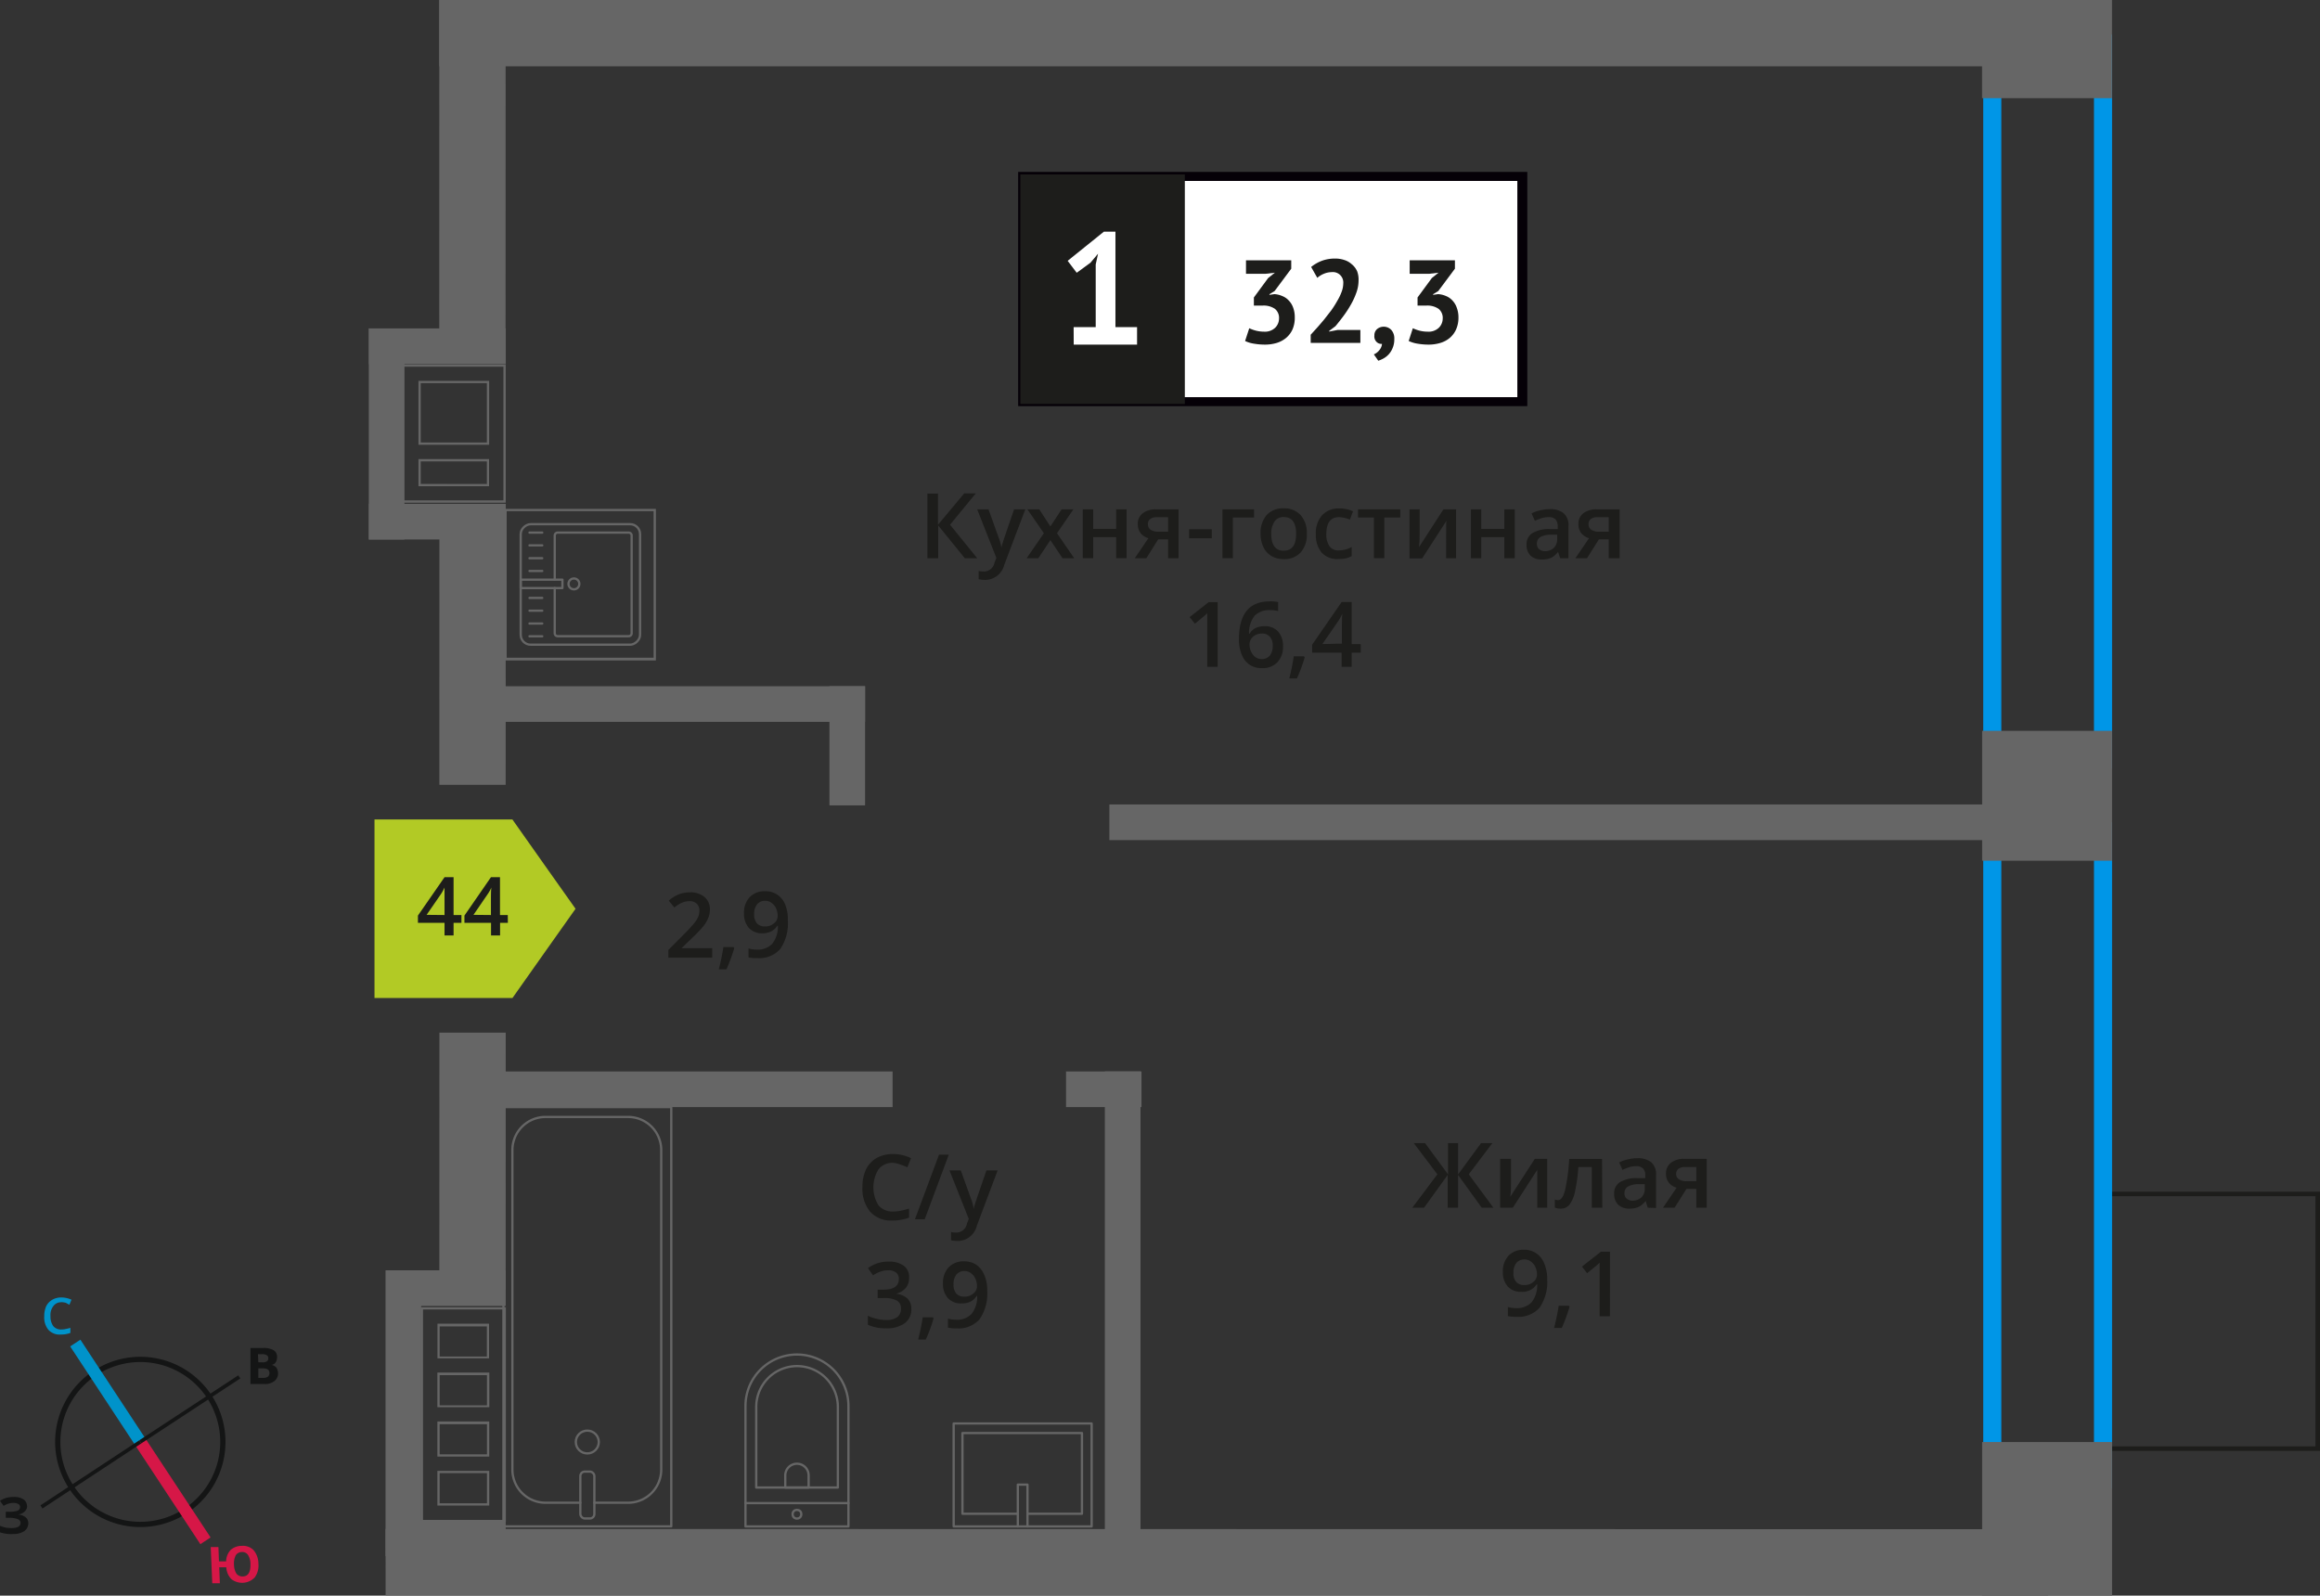 <svg id="Layer_1" data-name="Layer 1" xmlns="http://www.w3.org/2000/svg" width="256.41" height="176.37" viewBox="0 0 256.41 176.37">
  <rect x="0" y="0" width="256.41" height="176.37" fill="#333333" stroke="none"/>
  <defs>
    <style>
      .cls-1, .cls-10, .cls-11, .cls-12, .cls-2 {
        fill: none;
      }

      .cls-1, .cls-8 {
        stroke: #1d1d1b;
        stroke-width: 0.5px;
      }

      .cls-1, .cls-10, .cls-11, .cls-12 {
        stroke-miterlimit: 10;
      }

      .cls-2 {
        stroke: #666;
        stroke-linecap: round;
        stroke-linejoin: round;
        stroke-width: 0.25px;
      }

      .cls-3 {
        fill: #666;
      }

      .cls-4, .cls-8 {
        fill: #1d1d1b;
      }

      .cls-5 {
        fill: #0096e7;
      }

      .cls-6 {
        fill: #fff;
      }

      .cls-7 {
        fill: #050007;
      }

      .cls-8 {
        stroke-miterlimit: 22.93;
      }

      .cls-9 {
        fill: #b2ca25;
        fill-rule: evenodd;
      }

      .cls-10 {
        stroke: #141515;
        stroke-width: 0.58px;
      }

      .cls-11 {
        stroke: #0093ca;
        stroke-width: 1.35px;
      }

      .cls-12 {
        stroke: #d61747;
        stroke-width: 1.35px;
      }

      .cls-13 {
        fill: #141515;
      }

      .cls-14 {
        fill: #0093ca;
      }

      .cls-15 {
        fill: #d61747;
      }
    </style>
  </defs>
  <g>
    <rect class="cls-1" x="232.63" y="131.97" width="23.53" height="28.15"/>
    <g>
      <g>
        <rect class="cls-2" x="57.48" y="58.01" width="13.32" height="13.19" rx="1.09" transform="translate(-0.46 128.74) rotate(-90)"/>
        <path class="cls-2" d="M61.31,64.07V59.19a.32.32,0,0,1,.32-.32h7.86a.32.32,0,0,1,.32.32V70a.32.32,0,0,1-.32.32H61.63a.32.32,0,0,1-.32-.32V65"/>
        <circle class="cls-2" cx="63.43" cy="64.54" r="0.6"/>
        <rect class="cls-2" x="59.39" y="62.23" width="0.93" height="4.61" transform="translate(-4.68 124.39) rotate(-90)"/>
        <line class="cls-2" x1="58.52" y1="70.33" x2="59.93" y2="70.33"/>
        <line class="cls-2" x1="58.52" y1="68.92" x2="59.93" y2="68.92"/>
        <line class="cls-2" x1="58.52" y1="67.5" x2="59.93" y2="67.5"/>
        <line class="cls-2" x1="58.52" y1="66.09" x2="59.93" y2="66.09"/>
        <line class="cls-2" x1="58.52" y1="63.11" x2="59.93" y2="63.11"/>
        <line class="cls-2" x1="58.52" y1="61.7" x2="59.93" y2="61.7"/>
        <line class="cls-2" x1="58.52" y1="60.28" x2="59.93" y2="60.28"/>
        <line class="cls-2" x1="58.52" y1="58.87" x2="59.93" y2="58.87"/>
      </g>
      <path class="cls-3" d="M72.24,56.5V72.7H56V56.5h16.2m.25-.25H55.79V73h16.7V56.25Z"/>
    </g>
    <g>
      <path class="cls-4" d="M78.71,105.85H73.87V105l1.84-1.85a15.88,15.88,0,0,0,1.08-1.19,2.72,2.72,0,0,0,.39-.65,1.84,1.84,0,0,0,.12-.66,1,1,0,0,0-.29-.76,1.08,1.08,0,0,0-.8-.28,2.18,2.18,0,0,0-.8.15,3.5,3.5,0,0,0-.88.55l-.62-.76a3.83,3.83,0,0,1,1.15-.71,3.44,3.44,0,0,1,1.2-.21,2.35,2.35,0,0,1,1.6.52,1.74,1.74,0,0,1,.6,1.39,2.36,2.36,0,0,1-.18.92,3.58,3.58,0,0,1-.53.9,13.29,13.29,0,0,1-1.19,1.25l-1.24,1.2v0h3.39Z"/>
      <path class="cls-4" d="M81.15,104.8a18.47,18.47,0,0,1-.86,2.34h-.85a22.57,22.57,0,0,0,.51-2.46h1.12Z"/>
      <path class="cls-4" d="M87.07,101.75a4.94,4.94,0,0,1-.84,3.15,3.1,3.1,0,0,1-2.56,1,4.18,4.18,0,0,1-.94-.07v-1a3,3,0,0,0,.88.13,2.22,2.22,0,0,0,1.73-.63,3,3,0,0,0,.63-2h-.06a1.74,1.74,0,0,1-.7.63,2.18,2.18,0,0,1-.95.2,1.94,1.94,0,0,1-1.49-.59,2.33,2.33,0,0,1-.54-1.62,2.5,2.5,0,0,1,.62-1.78,2.26,2.26,0,0,1,1.72-.66,2.32,2.32,0,0,1,1.32.37,2.36,2.36,0,0,1,.88,1.07A4.33,4.33,0,0,1,87.07,101.75Zm-2.49-2.18a1.11,1.11,0,0,0-.91.39,1.67,1.67,0,0,0-.32,1.09,1.45,1.45,0,0,0,.3,1,1.13,1.13,0,0,0,.9.35,1.43,1.43,0,0,0,1-.35,1,1,0,0,0,.4-.81,2,2,0,0,0-.17-.81,1.36,1.36,0,0,0-.47-.6A1.12,1.12,0,0,0,84.58,99.57Z"/>
    </g>
    <path class="cls-5" d="M231.43,5.82V82.94H221.19V5.82h10.24m2-2H219.19V84.94h14.24V3.82Z"/>
    <path class="cls-5" d="M231.43,92.89v69.62H221.19V92.89h10.24m2-2H219.19v73.62h14.24V90.89Z"/>
    <g>
      <rect class="cls-2" x="55.64" y="122.37" width="18.55" height="46.34"/>
      <rect class="cls-2" x="64.14" y="162.66" width="1.55" height="5.18" rx="0.49"/>
      <path class="cls-2" d="M64.14,166.1H60.32a3.66,3.66,0,0,1-3.69-3.64V127.1a3.66,3.66,0,0,1,3.69-3.64H69.4a3.66,3.66,0,0,1,3.68,3.64v35.36a3.66,3.66,0,0,1-3.68,3.64H65.69"/>
      <ellipse class="cls-2" cx="64.91" cy="159.39" rx="1.27" ry="1.26"/>
    </g>
    <g>
      <path class="cls-2" d="M78.58,153.52H91.89a5.69,5.69,0,0,1,5.69,5.69v0a5.69,5.69,0,0,1-5.69,5.69H78.58a0,0,0,0,1,0,0V153.52a0,0,0,0,1,0,0Z" transform="matrix(0, -1, 1, 0, -71.13, 247.3)"/>
      <path class="cls-2" d="M81.37,153.2h8.91a4.51,4.51,0,0,1,4.51,4.51v0a4.51,4.51,0,0,1-4.51,4.51H81.37a0,0,0,0,1,0,0v-9A0,0,0,0,1,81.37,153.2Z" transform="translate(-69.62 245.79) rotate(-90)"/>
      <path class="cls-2" d="M86.77,161.81h1.34a1.29,1.29,0,0,1,1.29,1.29v0a1.29,1.29,0,0,1-1.29,1.29H86.77a0,0,0,0,1,0,0v-2.58A0,0,0,0,1,86.77,161.81Z" transform="translate(-75.02 251.19) rotate(-90)"/>
      <circle class="cls-2" cx="88.08" cy="167.37" r="0.48"/>
      <line class="cls-2" x1="82.39" y1="166.14" x2="93.77" y2="166.14"/>
    </g>
    <g>
      <rect class="cls-2" x="107.33" y="155.4" width="11.38" height="15.25" transform="translate(-50 276.05) rotate(-90)"/>
      <polyline class="cls-2" points="113.56 168.72 113.56 164.1 112.49 164.1 112.49 168.72"/>
      <polyline class="cls-2" points="113.56 167.32 119.58 167.32 119.58 158.4 106.37 158.4 106.37 167.32 112.49 167.32"/>
    </g>
    <rect class="cls-3" x="220.82" y="-1.76" width="10.85" height="14.36" transform="translate(220.82 231.67) rotate(-90)"/>
    <rect class="cls-3" x="219.07" y="80.78" width="14.36" height="14.36" transform="translate(138.29 314.21) rotate(-90)"/>
    <rect class="cls-3" x="217.76" y="160.7" width="16.98" height="14.36" transform="translate(58.37 394.13) rotate(-90)"/>
    <rect class="cls-3" x="48.55" width="174.83" height="7.33"/>
    <rect class="cls-3" x="32.47" y="16.09" width="39.51" height="7.33" transform="translate(71.98 -32.46) rotate(90.01)"/>
    <rect class="cls-3" x="38.02" y="68.88" width="28.41" height="7.33" transform="translate(124.78 20.33) rotate(90.01)"/>
    <rect class="cls-3" x="38.02" y="124.68" width="28.41" height="7.33" transform="translate(180.58 76.14) rotate(90.01)"/>
    <polygon class="cls-3" points="42.62 176.34 226.36 176.37 226.35 169.03 42.61 169 42.62 176.34"/>
    <g>
      <path class="cls-3" d="M55.64,40.53V55.31h-11V40.53h11m-9.39,8.63h7.81V42.1H46.25v7.06m0,4.58h7.8v-3H46.25v3m9.63-13.46H44.42V55.56H55.89V40.28ZM46.5,48.91V42.35h7.31v6.56Zm0,4.58V51h7.31v2.5Z"/>
      <rect class="cls-3" x="31.07" y="46" width="23.32" height="3.94" transform="translate(90.7 5.24) rotate(90)"/>
      <rect class="cls-3" x="40.76" y="55.69" width="15.13" height="3.94" transform="translate(96.66 115.32) rotate(180)"/>
      <rect class="cls-3" x="40.76" y="36.3" width="15.13" height="3.94" transform="translate(96.66 76.54) rotate(180)"/>
    </g>
    <g>
      <path class="cls-3" d="M46.77,144.74h8.87V168H46.75V144.74h0m7.3,5.41v-3.84H48.35v3.83h5.73m0,5.4v-3.83H48.34v3.83h5.73m0,5.41v-3.83H48.34V161h5.73m0,5.41v-3.83H48.34v3.83h5.73m-7.55-21.88h0V168.2h9.39V144.49H46.52Zm7.3,5.41H48.59v-3.33h5.22v3.34Zm0,5.4H48.59V152h5.23v3.33Zm0,5.41H48.59v-3.33h5.23v3.33Zm0,5.41H48.59v-3.33h5.23v3.33Z"/>
      <rect class="cls-3" x="42.94" y="140.41" width="12.95" height="3.94"/>
      <rect class="cls-3" x="42.94" y="168.06" width="12.95" height="3.94"/>
      <rect class="cls-3" x="28.78" y="154.23" width="31.59" height="3.94" transform="matrix(0, 1, -1, 0, 200.78, 111.63)"/>
    </g>
    <rect class="cls-3" x="52.22" y="75.85" width="43.38" height="3.94" transform="translate(147.83 155.64) rotate(-180)"/>
    <rect class="cls-3" x="52.22" y="118.44" width="46.43" height="3.94" transform="translate(150.87 240.81) rotate(-180)"/>
    <rect class="cls-3" x="117.82" y="118.44" width="8.34" height="3.94" transform="translate(243.98 240.81) rotate(-180)"/>
    <rect class="cls-3" x="122.62" y="88.93" width="100.72" height="3.94" transform="translate(345.95 181.79) rotate(-180)"/>
    <rect class="cls-3" x="87.05" y="80.47" width="13.17" height="3.94" transform="translate(11.2 176.07) rotate(-90)"/>
    <rect class="cls-3" x="97.97" y="142.58" width="52.22" height="3.94" transform="translate(-20.47 268.62) rotate(-90)"/>
    <g>
      <g>
        <path class="cls-4" d="M108,61.7h-1.37l-2.94-3.62V61.7H102.5V54.56h1.17V58l2.89-3.46h1.28L105,58Z"/>
        <path class="cls-4" d="M108,56.3h1.25l1.1,3.06a5.13,5.13,0,0,1,.33,1.23h0c0-.18.09-.4.16-.65s.49-1.47,1.24-3.64h1.24L111,62.41a2.19,2.19,0,0,1-2.1,1.69,3.65,3.65,0,0,1-.74-.08v-.91a2.68,2.68,0,0,0,.59.06,1.2,1.2,0,0,0,1.17-1l.2-.5Z"/>
        <path class="cls-4" d="M115.37,58.94l-1.82-2.64h1.31l1.23,1.89,1.24-1.89h1.3l-1.81,2.64,1.9,2.76h-1.29l-1.34-2-1.33,2h-1.29Z"/>
        <path class="cls-4" d="M120.82,56.3v2.16h2.54V56.3h1.15v5.4h-1.15V59.37h-2.54V61.7h-1.15V56.3Z"/>
        <path class="cls-4" d="M126.7,61.7h-1.28l1.5-2.21a1.73,1.73,0,0,1-.86-.56,1.65,1.65,0,0,1-.31-1,1.44,1.44,0,0,1,.55-1.2,2.32,2.32,0,0,1,1.49-.43h2.46v5.4H129.1V59.62H128Zm.17-3.76a.7.7,0,0,0,.31.62,1.53,1.53,0,0,0,.85.21h1.07v-1.6h-1.25a1.1,1.1,0,0,0-.72.2A.65.65,0,0,0,126.87,57.94Z"/>
        <path class="cls-4" d="M131.42,59.5v-1h2.51v1Z"/>
        <path class="cls-4" d="M138.6,56.3v.9h-2.34v4.5h-1.15V56.3Z"/>
        <path class="cls-4" d="M144.43,59a2.89,2.89,0,0,1-.68,2.06,2.41,2.41,0,0,1-1.89.74,2.53,2.53,0,0,1-1.33-.34,2.25,2.25,0,0,1-.9-1,3.32,3.32,0,0,1-.31-1.48,3,3,0,0,1,.67-2.05,2.43,2.43,0,0,1,1.9-.74,2.4,2.4,0,0,1,1.86.75A2.91,2.91,0,0,1,144.43,59Zm-3.93,0c0,1.24.46,1.87,1.38,1.87s1.37-.63,1.37-1.87-.46-1.85-1.38-1.85a1.15,1.15,0,0,0-1,.48A2.37,2.37,0,0,0,140.5,59Z"/>
        <path class="cls-4" d="M147.93,61.79a2.33,2.33,0,0,1-1.86-.71,3,3,0,0,1-.64-2,3,3,0,0,1,.66-2.1A2.48,2.48,0,0,1,148,56.2a3.51,3.51,0,0,1,1.54.32l-.35.92a3.38,3.38,0,0,0-1.2-.28c-.93,0-1.4.62-1.4,1.86a2.23,2.23,0,0,0,.35,1.36,1.19,1.19,0,0,0,1,.46,3,3,0,0,0,1.45-.38v1a2.46,2.46,0,0,1-.65.26A4.22,4.22,0,0,1,147.93,61.79Z"/>
        <path class="cls-4" d="M154.76,56.3v.9H153v4.5h-1.15V57.2h-1.76v-.9Z"/>
        <path class="cls-4" d="M156.9,56.3v2.77c0,.32,0,.79-.08,1.42l2.71-4.19h1.4v5.4h-1.1V59c0-.15,0-.4,0-.73s0-.58.05-.73l-2.7,4.18h-1.4V56.3Z"/>
        <path class="cls-4" d="M163.71,56.3v2.16h2.55V56.3h1.15v5.4h-1.15V59.37h-2.55V61.7h-1.14V56.3Z"/>
        <path class="cls-4" d="M172.43,61.7,172.2,61h0a2.35,2.35,0,0,1-.79.67,2.45,2.45,0,0,1-1,.17,1.77,1.77,0,0,1-1.25-.42,1.62,1.62,0,0,1-.44-1.22,1.41,1.41,0,0,1,.62-1.26,3.54,3.54,0,0,1,1.89-.46l.93,0v-.29a1.1,1.1,0,0,0-.24-.78,1,1,0,0,0-.75-.25,2.67,2.67,0,0,0-.8.12,5.84,5.84,0,0,0-.73.29l-.37-.82a3.65,3.65,0,0,1,1-.35,4.45,4.45,0,0,1,1-.12,2.33,2.33,0,0,1,1.55.45,1.76,1.76,0,0,1,.53,1.41V61.7Zm-1.71-.78a1.43,1.43,0,0,0,1-.35,1.29,1.29,0,0,0,.38-1v-.47l-.69,0a2.38,2.38,0,0,0-1.18.27.82.82,0,0,0-.37.74.73.73,0,0,0,.21.56A1,1,0,0,0,170.72,60.92Z"/>
        <path class="cls-4" d="M175.4,61.7h-1.28l1.5-2.21a1.73,1.73,0,0,1-.86-.56,1.59,1.59,0,0,1-.31-1,1.46,1.46,0,0,1,.54-1.2,2.37,2.37,0,0,1,1.5-.43H179v5.4H177.8V59.62h-1.09Zm.17-3.76a.7.7,0,0,0,.31.62,1.51,1.51,0,0,0,.85.21h1.07v-1.6h-1.25a1.11,1.11,0,0,0-.73.2A.67.67,0,0,0,175.57,57.94Z"/>
        <path class="cls-4" d="M134.58,73.7h-1.15V69.09c0-.55,0-1,0-1.31l-.28.26-1.09.9-.58-.73,2.1-1.65h1Z"/>
        <path class="cls-4" d="M136.93,70.66c0-2.8,1.14-4.19,3.42-4.19a4,4,0,0,1,.91.08v1a2.85,2.85,0,0,0-.86-.11,2.27,2.27,0,0,0-1.73.61,3,3,0,0,0-.62,2h.06a1.53,1.53,0,0,1,.64-.62,2.15,2.15,0,0,1,1-.21,1.92,1.92,0,0,1,1.51.59,2.33,2.33,0,0,1,.54,1.62,2.46,2.46,0,0,1-.62,1.77,2.25,2.25,0,0,1-1.72.65,2.43,2.43,0,0,1-1.33-.36,2.35,2.35,0,0,1-.87-1.08A4.29,4.29,0,0,1,136.93,70.66Zm2.49,2.19a1.16,1.16,0,0,0,.92-.38,1.69,1.69,0,0,0,.32-1.09,1.41,1.41,0,0,0-.31-1,1.12,1.12,0,0,0-.9-.35,1.45,1.45,0,0,0-.68.16,1.21,1.21,0,0,0-.49.43,1,1,0,0,0-.18.57,1.81,1.81,0,0,0,.37,1.16A1.18,1.18,0,0,0,139.42,72.85Z"/>
        <path class="cls-4" d="M144.2,72.65a18.47,18.47,0,0,1-.86,2.34h-.85a22.73,22.73,0,0,0,.5-2.45h1.13Z"/>
        <path class="cls-4" d="M150.39,72.14h-1V73.7h-1.11V72.14h-3.26v-.88l3.26-4.72h1.11v4.65h1Zm-2.08-1V69.4c0-.64,0-1.17.05-1.57h0a6.65,6.65,0,0,1-.43.78l-1.78,2.58Z"/>
      </g>
      <g>
        <rect class="cls-6" x="113.02" y="19.53" width="54.7" height="24.87"/>
        <path class="cls-7" d="M167.71,20H113.62V43.9h54.09Zm-54.64-1H168.8V44.89H112.53V19Z"/>
        <rect class="cls-8" x="113.02" y="19.53" width="17.68" height="24.87"/>
        <g>
          <path class="cls-4" d="M139.7,36.66a1.63,1.63,0,0,0,1.23-.43,1.43,1.43,0,0,0,.43-1,1.29,1.29,0,0,0-.45-1.09,2.18,2.18,0,0,0-1.39-.36h-.94v-.9l1.58-2.15.74-.59-1,.12h-2.19V28.77h5v.93l-1.84,2.47-.57.35v.07l.55-.08a2.53,2.53,0,0,1,.86.21,1.89,1.89,0,0,1,.72.49,2.16,2.16,0,0,1,.49.79,3,3,0,0,1,.18,1.08,3.19,3.19,0,0,1-.25,1.33,2.66,2.66,0,0,1-.71.94,3,3,0,0,1-1.05.56,4.47,4.47,0,0,1-1.29.18,7.08,7.08,0,0,1-1.19-.1,3.42,3.42,0,0,1-1-.3l.46-1.41a3.89,3.89,0,0,0,.75.27A3.68,3.68,0,0,0,139.7,36.66Z"/>
          <path class="cls-4" d="M150.15,31a4,4,0,0,1-.24,1.34,7.93,7.93,0,0,1-.61,1.33,11.83,11.83,0,0,1-.82,1.26c-.3.41-.6.78-.88,1.12l-.7.53v.07l.94-.18h2.51v1.43h-5.49V37l.7-.77c.26-.29.52-.6.79-.92l.78-1a11,11,0,0,0,.67-1.06,5.81,5.81,0,0,0,.48-1,2.74,2.74,0,0,0,.18-.94,1.15,1.15,0,0,0-1.28-1.23,2.25,2.25,0,0,0-.86.18,2.51,2.51,0,0,0-.73.45l-.68-1.2a4.23,4.23,0,0,1,1.15-.67,4.13,4.13,0,0,1,1.52-.26,3.05,3.05,0,0,1,1,.16,2.15,2.15,0,0,1,.81.46A2.07,2.07,0,0,1,150,30,2.62,2.62,0,0,1,150.15,31Z"/>
          <path class="cls-4" d="M151.9,37.08a.9.9,0,0,1,.3-.71,1.16,1.16,0,0,1,1.58.11,1.41,1.41,0,0,1,.32,1,2.4,2.4,0,0,1-.19,1,2.27,2.27,0,0,1-.45.71,2.3,2.3,0,0,1-.57.44,3.13,3.13,0,0,1-.56.24l-.49-.7a1.52,1.52,0,0,0,.61-.47,1.23,1.23,0,0,0,.29-.69.75.75,0,0,1-.57-.19A.85.85,0,0,1,151.9,37.08Z"/>
          <path class="cls-4" d="M157.79,36.66a1.63,1.63,0,0,0,1.23-.43,1.43,1.43,0,0,0,.43-1,1.29,1.29,0,0,0-.45-1.09,2.18,2.18,0,0,0-1.39-.36h-.94v-.9l1.58-2.15.74-.59-1,.12h-2.19V28.77h5v.93l-1.84,2.47-.57.35v.07l.55-.08a2.64,2.64,0,0,1,.87.21,1.93,1.93,0,0,1,.71.49A2.16,2.16,0,0,1,161,34a3,3,0,0,1,.19,1.08,3.19,3.19,0,0,1-.26,1.33,2.64,2.64,0,0,1-.7.94,2.91,2.91,0,0,1-1.06.56,4.47,4.47,0,0,1-1.29.18,7.08,7.08,0,0,1-1.19-.1,3.63,3.63,0,0,1-1-.3l.46-1.41a4.15,4.15,0,0,0,.75.27A3.68,3.68,0,0,0,157.79,36.66Z"/>
        </g>
        <path class="cls-6" d="M118.66,36.16h2.44V29.23l.26-1.19-.84,1L119,30.15l-1-1.32,4-3.22h1.28V36.16h2.39v1.93h-7Z"/>
      </g>
    </g>
    <g>
      <path class="cls-4" d="M158.86,129.8l-2.61-3.45h1.25l2.54,3.46v-3.46h1.11v3.46l2.54-3.46h1.25l-2.61,3.45,2.72,3.69h-1.29l-2.61-3.62v3.62H160v-3.62l-2.61,3.62h-1.3Z"/>
      <path class="cls-4" d="M167,128.09v2.77c0,.32,0,.79-.08,1.42l2.71-4.19H171v5.4h-1.1v-2.72c0-.15,0-.39,0-.73s0-.58,0-.73l-2.7,4.18h-1.4v-5.4Z"/>
      <path class="cls-4" d="M177.09,133.49h-1.16V129h-1.49a17.72,17.72,0,0,1-.37,2.71,3.5,3.5,0,0,1-.6,1.43,1.2,1.2,0,0,1-1,.45,1.65,1.65,0,0,1-.63-.11v-.9a.92.92,0,0,0,.36.07c.33,0,.59-.37.78-1.12a21.33,21.33,0,0,0,.45-3.43h3.63Z"/>
      <path class="cls-4" d="M182.11,133.49l-.23-.75h0a2.16,2.16,0,0,1-.79.67,2.44,2.44,0,0,1-1,.18,1.77,1.77,0,0,1-1.25-.43,1.66,1.66,0,0,1-.44-1.22,1.41,1.41,0,0,1,.62-1.26,3.54,3.54,0,0,1,1.89-.46l.93,0v-.29a1.08,1.08,0,0,0-.24-.77,1,1,0,0,0-.75-.26,2.67,2.67,0,0,0-.8.12,5.84,5.84,0,0,0-.73.29l-.37-.82a4,4,0,0,1,1-.35,4.45,4.45,0,0,1,1-.12,2.33,2.33,0,0,1,1.55.45,1.76,1.76,0,0,1,.53,1.41v3.64Zm-1.71-.78a1.42,1.42,0,0,0,1-.35,1.29,1.29,0,0,0,.38-1v-.47l-.69,0a2.38,2.38,0,0,0-1.18.27.82.82,0,0,0-.37.74.73.73,0,0,0,.21.56A1,1,0,0,0,180.4,132.71Z"/>
      <path class="cls-4" d="M185.08,133.49H183.8l1.5-2.21a1.67,1.67,0,0,1-.86-.56,1.57,1.57,0,0,1-.31-1,1.44,1.44,0,0,1,.55-1.2,2.32,2.32,0,0,1,1.49-.43h2.46v5.4h-1.15v-2.08h-1.09Zm.17-3.76a.69.69,0,0,0,.31.62,1.51,1.51,0,0,0,.85.21h1.07V129h-1.25a1.13,1.13,0,0,0-.73.2A.67.67,0,0,0,185.25,129.73Z"/>
      <path class="cls-4" d="M171,141.4a5,5,0,0,1-.85,3.15,3.13,3.13,0,0,1-2.56,1,4,4,0,0,1-.94-.08v-1a3.33,3.33,0,0,0,.88.12,2.22,2.22,0,0,0,1.73-.63,3,3,0,0,0,.63-2h-.06a1.74,1.74,0,0,1-.7.63,2,2,0,0,1-1,.2,1.94,1.94,0,0,1-1.49-.59,2.3,2.3,0,0,1-.54-1.62,2.5,2.5,0,0,1,.62-1.78,2.26,2.26,0,0,1,1.72-.66,2.32,2.32,0,0,1,1.32.37,2.41,2.41,0,0,1,.88,1.07A4.34,4.34,0,0,1,171,141.4Zm-2.49-2.19a1.12,1.12,0,0,0-.92.39,1.69,1.69,0,0,0-.32,1.09,1.43,1.43,0,0,0,.3,1,1.13,1.13,0,0,0,.9.35,1.43,1.43,0,0,0,1-.35,1,1,0,0,0,.4-.81,2,2,0,0,0-.17-.81,1.42,1.42,0,0,0-.47-.6A1.12,1.12,0,0,0,168.53,139.21Z"/>
      <path class="cls-4" d="M173.47,144.44a18.47,18.47,0,0,1-.86,2.34h-.85c.23-.88.39-1.7.51-2.45h1.12Z"/>
      <path class="cls-4" d="M177.93,145.49h-1.14v-4.61c0-.55,0-1,0-1.31a3.71,3.71,0,0,1-.28.26l-1.1.9-.57-.73,2.1-1.65h1Z"/>
    </g>
    <g>
      <path class="cls-4" d="M98.68,128.53a1.94,1.94,0,0,0-1.58.71,3.78,3.78,0,0,0,0,4,2,2,0,0,0,1.6.67,4.17,4.17,0,0,0,.88-.09c.29-.06.58-.14.89-.23v1a5.42,5.42,0,0,1-1.91.32,3.07,3.07,0,0,1-2.41-1,4,4,0,0,1-.83-2.72,4.44,4.44,0,0,1,.4-1.95A3,3,0,0,1,96.88,128a3.65,3.65,0,0,1,1.81-.44,4.41,4.41,0,0,1,2,.46l-.41,1c-.25-.11-.5-.21-.77-.3A2.65,2.65,0,0,0,98.68,128.53Z"/>
      <path class="cls-4" d="M104.86,127.63l-2.66,7.14h-1.08l2.66-7.14Z"/>
      <path class="cls-4" d="M104.94,129.37h1.25l1.1,3.06a5.39,5.39,0,0,1,.33,1.23h0c0-.18.09-.4.16-.65s.5-1.47,1.24-3.64h1.24l-2.3,6.12a2.19,2.19,0,0,1-2.1,1.68,3.67,3.67,0,0,1-.75-.08v-.91a2.68,2.68,0,0,0,.59.06,1.2,1.2,0,0,0,1.17-1l.2-.51Z"/>
      <path class="cls-4" d="M100.47,141.27a1.63,1.63,0,0,1-.4,1.13A2,2,0,0,1,99,143v0a2.19,2.19,0,0,1,1.29.53,1.54,1.54,0,0,1,.43,1.14,1.87,1.87,0,0,1-.73,1.59,3.33,3.33,0,0,1-2.07.56,4.6,4.6,0,0,1-2-.39v-1a4.39,4.39,0,0,0,1,.35,4.3,4.3,0,0,0,1,.12,2,2,0,0,0,1.24-.31,1.11,1.11,0,0,0,.41-1,.9.9,0,0,0-.46-.84,2.85,2.85,0,0,0-1.42-.27H97v-.93h.63c1.14,0,1.71-.39,1.71-1.18a.87.87,0,0,0-.3-.71,1.32,1.32,0,0,0-.88-.25,2.54,2.54,0,0,0-.78.12,3.45,3.45,0,0,0-.89.44l-.56-.8a3.73,3.73,0,0,1,2.28-.72,2.69,2.69,0,0,1,1.68.46A1.52,1.52,0,0,1,100.47,141.27Z"/>
      <path class="cls-4" d="M103.18,145.72a16.12,16.12,0,0,1-.86,2.34h-.84c.22-.88.39-1.7.5-2.45h1.13Z"/>
      <path class="cls-4" d="M109.11,142.68a5,5,0,0,1-.85,3.15,3.13,3.13,0,0,1-2.56,1,4,4,0,0,1-.93-.08v-1a3.26,3.26,0,0,0,.87.12,2.21,2.21,0,0,0,1.73-.63,3,3,0,0,0,.63-2h-.06a1.75,1.75,0,0,1-.69.64,2.25,2.25,0,0,1-1,.19,1.9,1.9,0,0,1-1.49-.59,2.3,2.3,0,0,1-.54-1.62,2.47,2.47,0,0,1,.63-1.78,2.24,2.24,0,0,1,1.71-.66,2.35,2.35,0,0,1,1.33.37,2.49,2.49,0,0,1,.87,1.08A4.11,4.11,0,0,1,109.11,142.68Zm-2.49-2.19a1.13,1.13,0,0,0-.92.39,1.68,1.68,0,0,0-.31,1.09,1.47,1.47,0,0,0,.29,1,1.13,1.13,0,0,0,.9.35,1.41,1.41,0,0,0,1-.35,1,1,0,0,0,.4-.81,2,2,0,0,0-.17-.81,1.49,1.49,0,0,0-.47-.6A1.12,1.12,0,0,0,106.62,140.49Z"/>
    </g>
    <g>
      <polygon class="cls-9" points="56.64 110.31 56.64 110.31 60.12 105.38 63.61 100.45 60.12 95.52 56.64 90.59 56.64 90.58 56.64 90.58 41.39 90.58 41.39 110.31 56.64 110.31 56.64 110.31"/>
      <g>
        <path class="cls-4" d="M51,102h-.87v1.4h-1V102H46.19v-.8l2.94-4.24h1v4.18H51Zm-1.87-.86V99.51c0-.58,0-1.05,0-1.41h0a5.12,5.12,0,0,1-.38.7l-1.6,2.32Z"/>
        <path class="cls-4" d="M56.13,102h-.86v1.4h-1V102H51.33v-.8l2.93-4.24h1v4.18h.86Zm-1.87-.86V99.51c0-.58,0-1.05.05-1.41h0a4.38,4.38,0,0,1-.39.7l-1.59,2.32Z"/>
      </g>
    </g>
  </g>
  <g>
    <path class="cls-10" d="M10.5,151.76a9.12,9.12,0,1,1-2.61,12.63,9.1,9.1,0,0,1,2.61-12.63Z"/>
    <line class="cls-11" x1="8.32" y1="148.45" x2="15.51" y2="159.38"/>
    <line class="cls-12" x1="22.71" y1="170.31" x2="15.51" y2="159.38"/>
    <polygon class="cls-13" points="4.47 166.39 15.39 159.2 15.62 159.54 4.69 166.74 4.47 166.39"/>
    <polygon class="cls-13" points="26.33 152.02 15.39 159.2 15.62 159.54 26.56 152.36 26.33 152.02"/>
    <path class="cls-14" d="M6.78,143.94a1.06,1.06,0,0,0-.88.42,1.59,1.59,0,0,0-.32,1.1,1.83,1.83,0,0,0,.3,1.11,1.1,1.1,0,0,0,.91.38,2,2,0,0,0,.5-.06,4.37,4.37,0,0,0,.49-.12v.56a3,3,0,0,1-1.06.18A1.69,1.69,0,0,1,5.36,147a2.15,2.15,0,0,1-.47-1.51,2.67,2.67,0,0,1,.21-1.1,1.73,1.73,0,0,1,.67-.72,2,2,0,0,1,1-.26,2.77,2.77,0,0,1,1.13.25l-.23.56L7.27,144a2.63,2.63,0,0,0-.49-.07Z"/>
    <path class="cls-15" d="M28.56,172.83a2.23,2.23,0,0,1-.41,1.53,1.93,1.93,0,0,1-2.57.19,2,2,0,0,1-.57-1.31l-.78,0L24.3,175l-.84,0-.17-4,.85,0,.06,1.58.79,0a1.93,1.93,0,0,1,.49-1.25,1.79,1.79,0,0,1,1.21-.46,1.63,1.63,0,0,1,1.34.48,2.33,2.33,0,0,1,.53,1.52Zm-2.7.11a2,2,0,0,0,.27,1,.84.84,0,0,0,.68.31c.62,0,.9-.49.87-1.39a1.85,1.85,0,0,0-.28-1,.75.75,0,0,0-.68-.31.8.8,0,0,0-.67.37,2,2,0,0,0-.19,1Z"/>
    <path class="cls-13" d="M27.68,149H29a2.39,2.39,0,0,1,1.22.23.83.83,0,0,1,.4.78,1.1,1.1,0,0,1-.16.59.69.69,0,0,1-.45.27v0a.89.89,0,0,1,.54.3,1.23,1.23,0,0,1,.18.63,1.05,1.05,0,0,1-.4.85,1.66,1.66,0,0,1-1.08.33H27.68Zm.87,1.58H29a.84.84,0,0,0,.5-.11.38.38,0,0,0,.15-.36.36.36,0,0,0-.17-.32,1,1,0,0,0-.54-.11h-.43Zm0,.67v1.05h.54a.83.83,0,0,0,.52-.13.53.53,0,0,0,.17-.42c0-.32-.24-.5-.71-.5Z"/>
    <path class="cls-13" d="M3,166.44a.79.79,0,0,1-.29.64,1.13,1.13,0,0,1-.74.32v0a1.58,1.58,0,0,1,.85.3.82.82,0,0,1,.31.65,1.06,1.06,0,0,1-.45.89,2.15,2.15,0,0,1-1.24.32A3.82,3.82,0,0,1,0,169.37v-.72a4.54,4.54,0,0,0,.62.2,4.62,4.62,0,0,0,.65.05c.66,0,1-.18,1-.58a.45.45,0,0,0-.32-.41,2.48,2.48,0,0,0-1-.14H.64v-.67H1a3,3,0,0,0,.93-.11.45.45,0,0,0,.29-.42.37.37,0,0,0-.18-.32,1.15,1.15,0,0,0-.56-.13,2,2,0,0,0-1.08.33L0,165.89a2.77,2.77,0,0,1,.74-.34,3.67,3.67,0,0,1,.84-.09,1.87,1.87,0,0,1,1,.26.87.87,0,0,1,.4.72Z"/>
  </g>
</svg>
